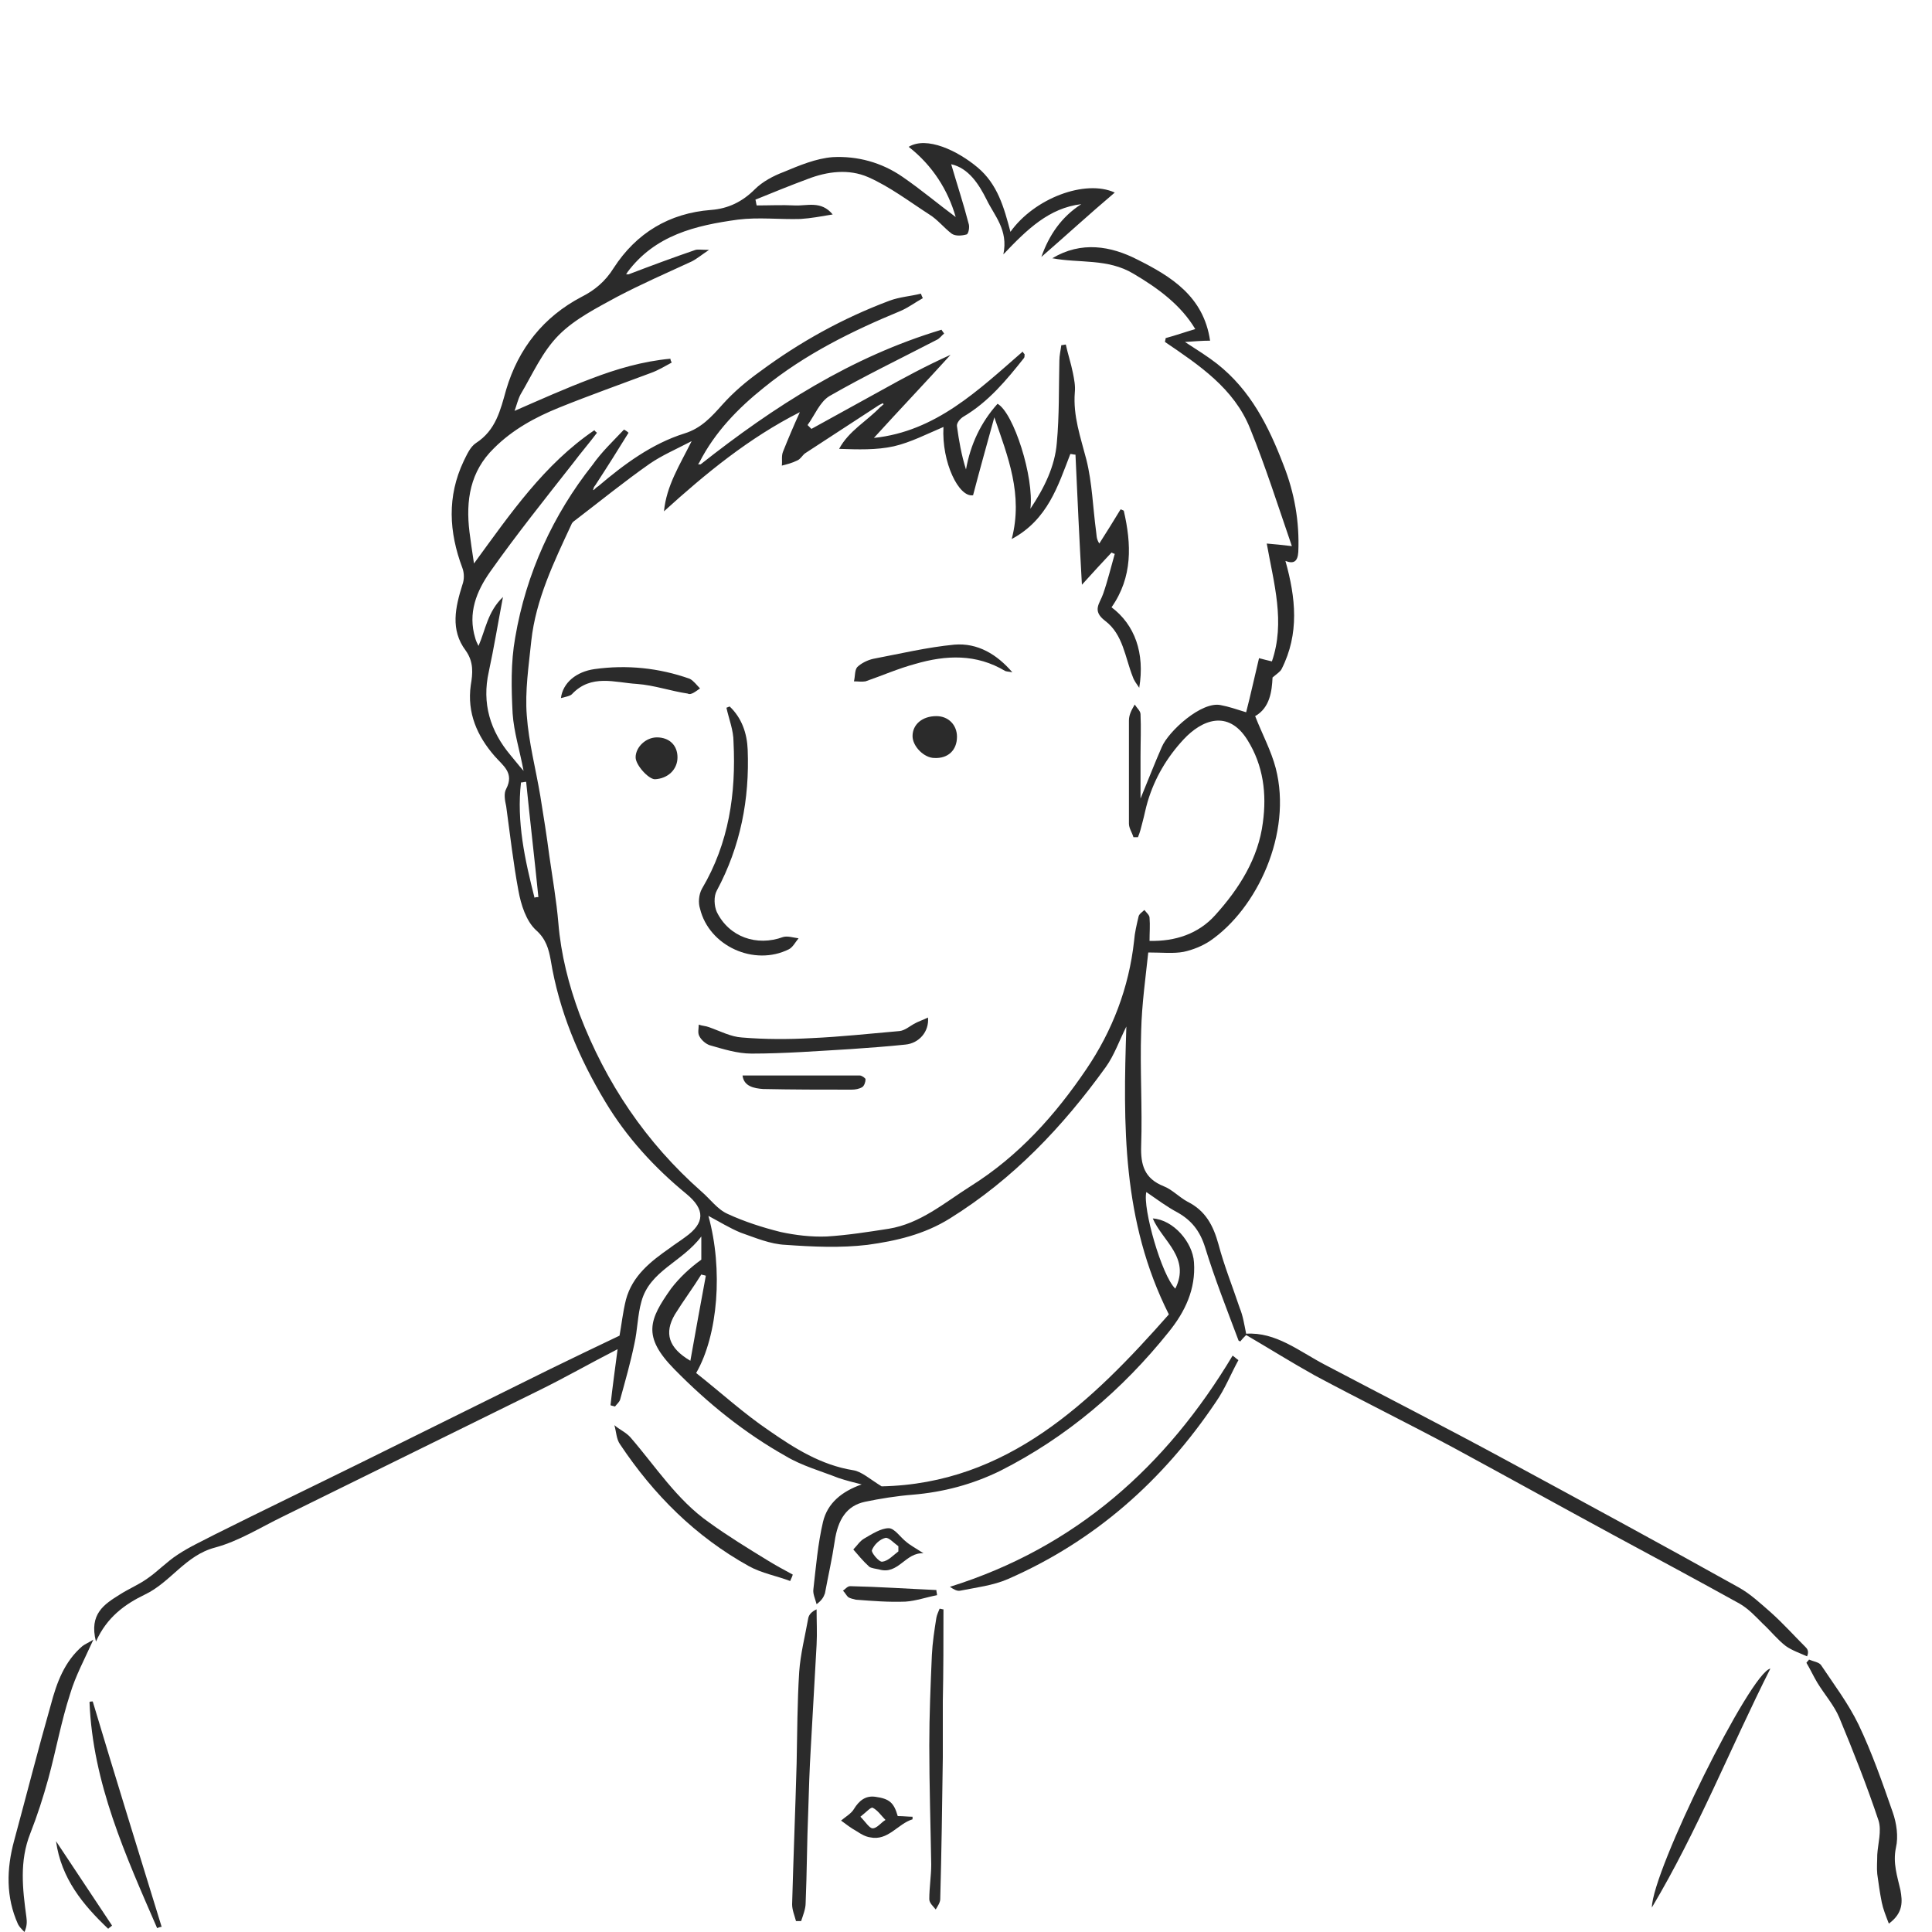 <?xml version="1.0" encoding="utf-8"?>
<!-- Generator: Adobe Illustrator 27.2.0, SVG Export Plug-In . SVG Version: 6.00 Build 0)  -->
<svg version="1.1" id="レイヤー_1" xmlns="http://www.w3.org/2000/svg" xmlns:xlink="http://www.w3.org/1999/xlink" x="0px"
	 y="0px" viewBox="0 0 300 300" style="enable-background:new 0 0 300 300;" xml:space="preserve">
<style type="text/css">
	.st0{fill:#2B2B2B;}
</style>
<g>
	<path class="st0" d="M280.4,255.8c-1.8-1.8-3.5-3.7-5.4-5.4c-1.6-1.4-3.2-2.9-5-3.9c-12-6.7-24-13.2-36-19.7
		c-9.4-5.1-18.8-9.9-28.3-14.9c-4-2.1-7.6-5.1-12.2-4.8c-0.3-1.5-0.5-2.8-1-4c-1.1-3.3-2.4-6.5-3.3-9.9c-0.8-2.9-2-5.2-4.8-6.6
		c-1.3-0.7-2.4-1.9-3.7-2.4c-3-1.2-3.6-3.3-3.5-6.3c0.2-5.9-0.2-11.8,0-17.8c0.1-4.2,0.7-8.4,1.1-12.2c2.2,0,3.9,0.2,5.5-0.1
		c1.4-0.3,2.9-0.9,4.1-1.7c7.3-5,12.8-16.7,10.2-26.8c-0.7-2.7-2.1-5.3-3.2-8.1c2.3-1.3,2.6-3.9,2.7-6c0.7-0.6,1.2-0.9,1.4-1.3
		c2.8-5.5,2.2-11.1,0.6-16.8c1.3,0.5,1.9,0.1,2-1.4c0.2-4.7-0.6-9.2-2.3-13.5c-2.3-6-5.1-11.6-10.3-15.7c-1.4-1.1-3-2.1-5-3.4
		c1.6-0.1,2.6-0.2,3.9-0.2c-1-6.9-6.1-10-11.3-12.6c-4.1-2.1-8.7-2.9-13.2-0.2c4.2,0.8,8.6,0,12.6,2.4c3.9,2.3,7.4,4.9,9.6,8.6
		c-1.7,0.5-3.1,1-4.6,1.4c0,0.2-0.1,0.4-0.1,0.6c5.3,3.6,10.7,7.2,13.2,13.4c2.4,5.9,4.3,11.9,6.5,18.3c-1.7-0.2-2.7-0.3-3.9-0.4
		c1.1,6.2,2.9,12.2,0.8,18.3c-0.5-0.1-1.2-0.3-2-0.5c-0.7,2.9-1.3,5.7-2,8.4c-1.6-0.5-2.8-0.9-3.9-1.1c-3-0.7-8.2,4.1-9.2,6.5
		c-1.1,2.5-2.1,5.1-3.3,8c0-2.5,0-4.5,0-6.6c0-2.2,0.1-4.3,0-6.5c0-0.5-0.6-1-0.9-1.5c-0.6,1-0.9,1.7-0.9,2.5c0,5.3,0,10.7,0,16
		c0,0.7,0.5,1.4,0.7,2.1c0.2,0,0.4,0,0.7,0c0.3-0.7,0.5-1.5,0.7-2.3c0.3-1.1,0.5-2.2,0.8-3.2c1.1-3.7,3-6.9,5.6-9.7
		c2.8-3,6.9-4.7,9.9,0.1c2.5,4,3,8.4,2.4,12.8c-0.7,5.6-3.7,10.3-7.4,14.4c-2.6,2.9-6.2,4.1-10.2,4c0-1.3,0.1-2.4,0-3.6
		c0-0.4-0.5-0.8-0.8-1.2c-0.3,0.3-0.8,0.6-0.9,1c-0.3,1.3-0.6,2.5-0.7,3.8c-0.8,7.3-3.4,14-7.4,19.9c-4.8,7.1-10.5,13.5-18,18.2
		c-4.1,2.6-7.8,5.8-12.7,6.6c-3.2,0.5-6.4,1-9.6,1.2c-2.4,0.1-4.9-0.2-7.2-0.7c-2.8-0.7-5.6-1.6-8.2-2.8c-1.6-0.7-2.7-2.3-4.1-3.5
		c-8.6-7.6-14.8-16.8-18.9-27.5c-1.7-4.6-2.9-9.3-3.3-14.2c-0.3-3.5-0.9-6.9-1.4-10.4c-0.4-3.1-0.9-6.2-1.4-9.3
		c-0.7-4.2-1.8-8.3-2.1-12.5c-0.3-3.8,0.3-7.7,0.7-11.6c0.7-6.4,3.5-12.2,6.2-18c0.1-0.3,0.3-0.5,0.6-0.7c3.8-2.9,7.6-6,11.6-8.8
		c1.9-1.3,4-2.2,6.5-3.5c-1.9,3.8-3.9,6.9-4.3,10.9c6.5-5.9,13.2-11.4,21.1-15.4c-1,2.2-1.8,4.1-2.6,6.1c-0.3,0.7-0.1,1.5-0.2,2.2
		c0.8-0.2,1.6-0.4,2.4-0.8c0.5-0.2,0.8-0.8,1.2-1.1c3.8-2.5,7.7-5,11.5-7.5c0.2-0.1,0.4-0.2,0.6-0.3c0,0.1,0.1,0.1,0.1,0.2
		c-0.2,0.1-0.3,0.3-0.5,0.4c-2.1,2.2-4.9,3.7-6.4,6.5c2.9,0.1,5.8,0.2,8.5-0.4c2.6-0.6,5.1-1.9,7.7-3c-0.3,5.5,2.4,11,4.6,10.6
		c1.1-4.2,2.2-8.1,3.3-12.1c2.1,6.1,4.5,12,2.7,18.9c5.6-3,7.2-8.3,9.1-13.2c0.3,0,0.5,0.1,0.8,0.1c0.3,6.6,0.6,13.2,1,20.2
		c1.7-1.9,3.2-3.5,4.6-5c0.2,0.1,0.4,0.2,0.5,0.2c-0.6,2.1-1.1,4.2-1.8,6.2c-0.5,1.5-1.8,2.6,0.3,4.2c2.8,2.1,3.1,5.7,4.3,8.7
		c0.2,0.6,0.6,1.1,1,1.7c0.9-5.4-0.7-9.8-4.3-12.5c3.3-4.7,3.1-9.8,1.9-15c-0.2-0.1-0.4-0.2-0.5-0.2c-1.1,1.8-2.2,3.6-3.3,5.3
		c-0.5-0.8-0.4-1.3-0.5-1.9c-0.5-3.7-0.6-7.5-1.5-11.1c-0.9-3.5-2.1-6.8-1.8-10.5c0.1-1-0.1-2-0.3-3c-0.3-1.5-0.8-3-1.1-4.4
		c-0.2,0-0.4,0.1-0.7,0.1c-0.1,0.8-0.3,1.6-0.3,2.4c-0.1,4.3,0,8.5-0.4,12.8c-0.3,3.6-1.9,6.9-4.1,10.2c0.6-4.9-2.6-14.9-5.1-16.3
		c-2.6,2.9-4.2,6.3-4.9,10.2c-0.7-2.2-1.1-4.5-1.4-6.7c-0.1-0.5,0.5-1.2,1-1.5c3.9-2.3,6.7-5.7,9.4-9.1c0.1-0.1,0.1-0.4,0.1-0.6
		c-0.1-0.1-0.2-0.2-0.3-0.4c-6.9,6-13.5,12.4-23.1,13.4c4-4.4,8-8.6,11.9-12.9c-3.8,1.7-7.3,3.6-10.9,5.6c-3.6,2-7.1,3.9-10.7,5.9
		c-0.2-0.2-0.4-0.4-0.6-0.6c1.1-1.5,1.9-3.6,3.4-4.5c5.4-3.1,11-5.8,16.6-8.7c0.5-0.2,0.8-0.7,1.2-1c-0.1-0.2-0.3-0.4-0.4-0.6
		c-14,4.2-26,11.9-37.4,20.9c-0.1,0-0.3,0-0.4,0c0.1-0.1,0.1-0.2,0.2-0.3c2.4-4.7,6-8.4,10-11.6c6.4-5.2,13.7-8.8,21.2-11.9
		c1.2-0.5,2.4-1.4,3.5-2c-0.1-0.2-0.2-0.4-0.3-0.7c-1.6,0.4-3.3,0.5-4.9,1.1c-7.2,2.7-13.9,6.4-20.1,11c-2.1,1.5-4.1,3.2-5.8,5.1
		c-1.7,1.9-3.3,3.7-5.9,4.5c-5.1,1.6-9.4,4.8-13.4,8.2c-0.2,0.1-0.4,0.3-0.5,0.4c-0.1,0.1-0.2,0.2-0.3,0.2c0-0.1,0.1-0.3,0.1-0.4
		c0.1-0.2,0.3-0.4,0.4-0.6c1.7-2.6,3.4-5.3,5-7.9c-0.2-0.2-0.5-0.4-0.7-0.5c-1.7,1.8-3.5,3.5-4.9,5.5C85.9,79.9,81.7,89,80,99
		c-0.7,3.9-0.6,7.9-0.4,11.8c0.2,2.9,1.1,5.7,1.7,8.9c-0.8-0.9-1.4-1.7-2-2.4c-3.2-3.8-4.5-8.1-3.4-13c0.8-3.7,1.4-7.4,2.2-11.6
		c-2.4,2.3-2.7,5.1-3.8,7.6c-0.2-0.4-0.4-0.8-0.5-1.2c-1.2-3.9,0.2-7.3,2.3-10.3c4.1-5.8,8.5-11.3,12.9-16.9
		c1.2-1.6,2.5-3.1,3.7-4.7c-0.1-0.1-0.3-0.2-0.4-0.4c-7.8,5.3-13,12.9-18.7,20.7c-0.3-1.9-0.5-3.4-0.7-4.9c-0.6-4.9,0.1-9.4,3.8-13
		c2.9-2.9,6.4-4.8,10.1-6.3c4.7-1.9,9.5-3.6,14.3-5.4c1.1-0.4,2.1-1,3.2-1.6c-0.1-0.2-0.2-0.4-0.2-0.6c-4.3,0.4-8.4,1.6-12.3,3.1
		c-4,1.5-8,3.3-11.9,5c0.3-0.8,0.5-1.7,0.9-2.5c1.9-3.2,3.4-6.7,6-9.3c2.5-2.5,5.9-4.2,9-5.9c3.8-2,7.7-3.7,11.6-5.5
		c0.8-0.4,1.5-1,2.7-1.8c-1.1,0-1.7-0.1-2.1,0c-3.5,1.2-7,2.5-10.4,3.8c-0.1,0-0.3,0-0.4,0c0.1-0.1,0.2-0.2,0.2-0.3
		c4.3-5.8,10.6-7.3,17.2-8.2c3.2-0.4,6.5,0,9.7-0.1c1.6-0.1,3.2-0.4,5-0.7c-1.8-2.2-4-1.3-5.9-1.4c-2-0.1-3.9,0-5.9,0
		c-0.1-0.3-0.1-0.6-0.2-0.9c2.7-1.1,5.4-2.2,8.1-3.2c3.1-1.2,6.4-1.6,9.4-0.3c3.4,1.5,6.4,3.8,9.5,5.8c1.3,0.8,2.3,2.1,3.5,3
		c0.6,0.4,1.6,0.3,2.3,0.1c0.3-0.1,0.5-1.2,0.3-1.7c-0.8-3.1-1.8-6.1-2.7-9.2c2.7,0.6,4.3,3.1,5.5,5.5c1.2,2.5,3.4,4.7,2.6,8.5
		c3.7-3.9,7.1-7.2,12.1-7.8c-3.1,2-5,4.8-6.2,8.2c3.8-3.3,7.5-6.7,11.4-10c-4.6-2.1-12.5,0.9-16.2,6.1c-1-3.8-2-7.4-5.1-10
		c-3.1-2.6-7.9-4.9-10.7-3.2c3.7,2.9,6.1,6.7,7.3,10.9c-2.7-2-5.3-4.2-8.2-6.2c-3.3-2.3-7.1-3.3-10.9-3.1c-2.6,0.2-5.2,1.3-7.6,2.3
		c-1.6,0.6-3.3,1.5-4.5,2.7c-1.9,1.9-4.1,3-6.8,3.2c-6.5,0.5-11.6,3.6-15.1,9c-1.3,2.1-3,3.5-5,4.5c-5.9,3.1-9.8,8-11.7,14.4
		c-0.9,3.2-1.6,6.3-4.7,8.3c-0.9,0.6-1.4,1.8-1.9,2.8c-2.6,5.5-2.3,11-0.2,16.6c0.3,0.8,0.3,1.8,0,2.6c-1.1,3.5-1.9,7,0.5,10.2
		c1.3,1.8,1.1,3.6,0.8,5.4c-0.6,4.3,1,7.9,3.7,11c1.3,1.5,3.1,2.6,1.8,5.1c-0.4,0.7-0.2,1.8,0,2.7c0.6,4.4,1.1,8.8,1.9,13.1
		c0.4,2.2,1.2,4.7,2.7,6.1c1.6,1.4,2,3,2.3,4.6c1.3,8,4.4,15.3,8.5,22.1c3.3,5.5,7.6,10.2,12.6,14.3c2.9,2.4,2.9,4.5-0.2,6.7
		c-0.8,0.6-1.6,1.1-2.4,1.7c-3,2.1-5.8,4.3-6.8,8c-0.5,2-0.7,4-1,5.6c-3.8,1.8-7.3,3.5-10.8,5.2c-9.7,4.8-19.4,9.6-29.1,14.4
		c-7.7,3.8-15.4,7.5-23,11.3c-1.9,1-3.9,1.9-5.7,3.1c-1.7,1.1-3.1,2.6-4.7,3.7c-1.4,1-2.9,1.6-4.3,2.5c-2.4,1.5-4.8,3-3.7,7.3
		c1.7-3.8,4.5-5.8,7.6-7.3c4-1.9,6.3-6.1,10.9-7.3c3.7-1,7-3.1,10.5-4.8c13.2-6.5,26.4-13,39.6-19.5c4.1-2,8.1-4.3,12.4-6.5
		c-0.4,3.1-0.8,5.9-1.1,8.7c0.2,0.1,0.4,0.1,0.7,0.2c0.3-0.4,0.7-0.7,0.8-1.1c0.8-2.9,1.6-5.7,2.2-8.6c0.5-2.2,0.5-4.5,1.1-6.6
		c1.3-4.8,6.3-6.1,9.3-10.1c0,1.7,0,2.6,0,3.6c-1.8,1.3-3.4,2.8-4.7,4.5c-3.4,4.8-4.5,7.4,0.5,12.5c5.2,5.3,10.9,9.9,17.3,13.5
		c2.5,1.5,5.4,2.3,8.2,3.4c1.2,0.4,2.4,0.7,3.6,1c-3.1,1.1-5.3,2.9-6,5.8c-0.8,3.4-1.1,7-1.5,10.5c-0.1,0.7,0.3,1.5,0.5,2.3
		c0.8-0.6,1.1-1.1,1.3-1.7c0.5-2.7,1.1-5.3,1.5-8c0.5-3.5,1.9-5.6,4.7-6.2c2.4-0.5,4.9-0.9,7.4-1.1c4.8-0.4,9.3-1.6,13.6-3.7
		c10.3-5.2,19-12.6,26.2-21.6c2.5-3.1,4.2-6.6,3.9-10.8c-0.2-3.1-3.2-6.6-6.4-6.8c1.5,3.5,5.9,6.1,3.5,10.9c-2.1-2-5.1-12.5-4.5-15
		c1.6,1.1,3.2,2.3,4.9,3.2c2.1,1.2,3.4,2.8,4.2,5.3c1.5,4.9,3.4,9.7,5.2,14.5c0,0.1,0.1,0.1,0.3,0.2c0.3-0.4,0.6-0.7,0.9-1
		c3.6,2.1,7.1,4.3,10.7,6.3c7.1,3.8,14.4,7.4,21.5,11.2c8.3,4.5,16.6,9.1,24.9,13.6c6.5,3.5,13,7,19.5,10.6c1.4,0.8,2.5,2,3.6,3.1
		c1.2,1.1,2.3,2.5,3.6,3.5c1,0.7,2.2,1.1,3.3,1.6C280.9,256.5,280.7,256.1,280.4,255.8z M83,139.4c-1.5-5.9-2.8-11.8-2.1-17.9
		c0.3,0,0.5-0.1,0.8-0.1c0.6,6,1.3,11.9,1.9,17.9C83.3,139.3,83.2,139.3,83,139.4z M104.8,204.1c1.3-2.1,2.8-4.1,4.1-6.2
		c0.2,0.1,0.5,0.1,0.7,0.2c-0.8,4.3-1.6,8.7-2.4,13.2C103.8,209.3,103.1,207,104.8,204.1z M181.5,204.1
		c-12,13.6-25.1,26.3-44.6,26.7c-1.8-1.1-3.1-2.3-4.4-2.5c-5-0.8-9.1-3.4-13-6.1c-4-2.7-7.6-6-11.4-9c3.4-5.9,4.2-16.1,1.9-24.4
		c1.7,0.9,3.3,1.9,5,2.6c2.3,0.8,4.6,1.8,7,1.9c4.2,0.3,8.5,0.5,12.7,0c4.4-0.6,8.8-1.6,12.8-4.1c9.8-6.1,17.5-14.2,24.2-23.5
		c1.3-1.8,2.1-4.1,3.2-6.3C174.4,174.6,174.2,189.6,181.5,204.1z"/>
	<path class="st0" d="M147.5,246.4c0.6,0.4,1.1,0.7,1.6,0.6c2.5-0.5,5.1-0.8,7.4-1.8c13.5-5.9,24.1-15.3,32.3-27.5
		c1.4-2,2.3-4.3,3.5-6.5c-0.3-0.2-0.6-0.5-0.9-0.7C181.1,227.7,167,240.3,147.5,246.4z"/>
	<path class="st0" d="M295.1,293.5c-0.5-2.2-1.2-4.2-0.7-6.6c0.4-1.7,0.1-3.8-0.5-5.5c-1.6-4.6-3.2-9.2-5.3-13.6
		c-1.6-3.3-3.8-6.2-5.8-9.2c-0.3-0.5-1.2-0.6-1.9-0.9c-0.1,0.2-0.3,0.3-0.4,0.5c0.6,1,1.1,2.1,1.7,3.1c1.1,1.8,2.6,3.5,3.4,5.4
		c2.2,5.3,4.3,10.6,6.1,16c0.5,1.6-0.1,3.6-0.2,5.3c0,1-0.1,2,0,3c0.2,1.5,0.4,2.9,0.7,4.4c0.2,1,0.6,2,1.1,3.3
		C295.6,297,295.4,295.2,295.1,293.5z"/>
	<path class="st0" d="M108.7,141.1c1.4,5.8,8.4,9,13.8,6.3c0.6-0.3,1-1.1,1.5-1.7c-0.8-0.1-1.7-0.4-2.4-0.2c-4.1,1.5-8.4,0-10.3-3.9
		c-0.4-0.9-0.5-2.4,0-3.3c3.7-6.9,5.1-14.2,4.8-21.9c-0.1-2.5-0.9-4.9-2.8-6.7c-0.2,0.1-0.3,0.1-0.5,0.2c0.4,1.8,1.1,3.5,1.1,5.3
		c0.4,8-0.7,15.7-4.9,22.8C108.5,138.9,108.4,140.2,108.7,141.1z"/>
	<path class="st0" d="M14.5,254.6c-0.8,0.5-1.3,0.7-1.7,1c-2.8,2.4-4,5.7-4.9,9.1c-2,7-3.8,14.1-5.7,21.1c-1.2,4.4-1.3,8.8,0.6,13
		c0.2,0.4,0.6,0.8,1,1.2c0.4-0.9,0.4-1.6,0.3-2.3c-0.6-4.4-1.1-8.7,0.6-13c1.1-2.8,2-5.6,2.8-8.5c1.2-4.4,2-8.9,3.4-13.2
		C11.7,260.3,13.1,257.7,14.5,254.6z"/>
	<path class="st0" d="M125.5,251.3c-0.5,2.8-1.2,5.5-1.4,8.3c-0.3,4.7-0.3,9.5-0.4,14.2c-0.2,7.3-0.5,14.6-0.7,21.9
		c0,0.9,0.4,1.8,0.6,2.6c0.3,0,0.6,0,0.8,0c0.3-0.9,0.7-1.9,0.7-2.8c0.2-4.7,0.2-9.5,0.4-14.2c0.1-3.3,0.2-6.6,0.4-9.9
		c0.3-5.3,0.6-10.7,0.9-16c0.1-1.8,0-3.7,0-5.5C126.1,250.2,125.6,250.7,125.5,251.3z"/>
	<path class="st0" d="M146.5,249.9c-0.2,0-0.4-0.1-0.6-0.1c-0.2,0.5-0.4,0.9-0.5,1.4c-0.3,1.9-0.6,3.8-0.7,5.8
		c-0.2,4.7-0.4,9.3-0.4,14c0,6.2,0.2,12.4,0.3,18.5c0,1.8-0.3,3.6-0.3,5.4c0,0.6,0.6,1.1,1,1.6c0.3-0.5,0.7-1.1,0.7-1.6
		c0.2-7.3,0.3-14.6,0.4-22c0-2.9,0-5.8,0-8.7C146.5,259.5,146.5,254.7,146.5,249.9z"/>
	<path class="st0" d="M144.1,158c-0.8,0.4-1.5,0.6-2.2,1c-0.7,0.4-1.4,1-2.2,1.1c-4.6,0.4-9.2,0.9-13.7,1.1
		c-3.6,0.2-7.2,0.2-10.8-0.1c-1.7-0.1-3.4-1-5.1-1.6c-0.5-0.2-1.1-0.2-1.6-0.4c0,0.6-0.2,1.3,0.1,1.8c0.3,0.6,1,1.2,1.6,1.4
		c2.1,0.6,4.3,1.3,6.5,1.3c5.1,0,10.3-0.4,15.4-0.7c2.8-0.2,5.7-0.4,8.5-0.7C142.7,162,144.3,160.2,144.1,158z"/>
	<path class="st0" d="M119.2,242.3c-3.1-1.9-6.2-3.8-9.1-5.9c-5-3.5-8.3-8.7-12.2-13.2c-0.7-0.8-1.7-1.2-2.5-1.9
		c0.3,1,0.3,2.2,0.9,3c5.2,7.8,11.7,14.3,20,18.9c2,1.1,4.3,1.5,6.4,2.3c0.1-0.3,0.3-0.6,0.4-1C121.8,243.8,120.5,243.1,119.2,242.3
		z"/>
	<path class="st0" d="M256.5,296.2c7.1-11.9,12.2-24.8,18.4-37.1C271.8,259.7,256.6,290.4,256.5,296.2z"/>
	<path class="st0" d="M13.9,264.3c0.5,12.6,5.6,23.8,10.5,35.1c0.2-0.1,0.5-0.2,0.7-0.2c-3.6-11.7-7.2-23.3-10.7-35
		C14.2,264.2,14,264.2,13.9,264.3z"/>
	<path class="st0" d="M108.7,106.9c-0.5-0.5-1-1.2-1.6-1.5c-4.8-1.7-9.8-2.2-14.8-1.5c-2.8,0.4-4.9,2.1-5.2,4.5
		c0.7-0.2,1.4-0.3,1.7-0.6c3-3.2,6.7-1.8,10.1-1.6c2.7,0.2,5.2,1.1,7.9,1.5C107.3,108,108.1,107.3,108.7,106.9z"/>
	<path class="st0" d="M157.2,104.4c-2.4-2.8-5.4-4.6-9-4.3c-4.2,0.4-8.4,1.4-12.6,2.2c-0.9,0.2-1.9,0.7-2.5,1.3
		c-0.4,0.5-0.3,1.4-0.5,2.2c0.6,0,1.2,0.1,1.8,0c2.6-0.9,5.1-2,7.7-2.7c4.8-1.4,9.5-1.6,14,1.1C156.4,104.3,156.8,104.3,157.2,104.4
		z"/>
	<path class="st0" d="M115.3,167c0.2,1.7,1.8,2,3.2,2.1c4.6,0.1,9.1,0.1,13.7,0.1c0.6,0,1.2-0.1,1.7-0.4c0.3-0.2,0.5-0.8,0.5-1.2
		c0-0.2-0.6-0.6-0.9-0.6C127.5,167,121.4,167,115.3,167z"/>
	<path class="st0" d="M148.6,114.4c0-1.8-1.3-3.2-3.2-3.2c-2.2,0-3.7,1.3-3.7,3.1c0,1.6,1.8,3.4,3.4,3.4
		C147.2,117.8,148.6,116.5,148.6,114.4z"/>
	<path class="st0" d="M139.4,282c-0.6-2.1-1.3-2.7-3.5-3c-1.5-0.2-2.5,0.6-3.3,1.9c-0.4,0.7-1.3,1.2-2,1.8c0.8,0.6,1.6,1.2,2.5,1.7
		c0.6,0.4,1.3,0.8,2,0.9c2.8,0.6,4.3-2.1,6.6-2.8c0,0,0-0.2,0-0.4C141,282.1,140.3,282,139.4,282z M135.5,283.9
		c-0.5,0-1.1-1-1.9-1.8c0.9-0.7,1.6-1.5,1.9-1.4c0.8,0.4,1.3,1.2,2,1.9C136.8,283,136.2,283.9,135.5,283.9z"/>
	<path class="st0" d="M98.7,117.6c0,1.2,2,3.4,3,3.4c2-0.1,3.5-1.5,3.5-3.4c0-1.9-1.3-3.1-3.2-3.1C100.3,114.5,98.7,116,98.7,117.6z
		"/>
	<path class="st0" d="M136.5,243.7c3,0.9,4.1-2.7,6.9-2.5c-1.2-0.8-2-1.2-2.7-1.8c-0.9-0.7-1.8-2.1-2.7-2.1c-1.2,0-2.6,0.9-3.8,1.6
		c-0.7,0.4-1.1,1.1-1.7,1.7c0.7,0.8,1.5,1.8,2.5,2.7C135.3,243.5,136,243.6,136.5,243.7z M137.5,238.8c0.5-0.1,1.3,0.8,2,1.3
		c0,0.3,0,0.6,0,0.8c-0.8,0.6-1.6,1.5-2.5,1.6c-0.5,0.1-1.8-1.5-1.6-1.8C135.7,239.9,136.6,239,137.5,238.8z"/>
	<path class="st0" d="M130.9,247c0.3,0.3,0.5,0.7,0.8,1c0.3,0.2,0.8,0.3,1.2,0.4c2.6,0.2,5.1,0.4,7.7,0.3c1.6-0.1,3.3-0.7,4.9-1
		c0-0.3-0.1-0.5-0.1-0.8c-4.5-0.2-8.9-0.5-13.4-0.6C131.6,246.3,131.2,246.8,130.9,247z"/>
	<path class="st0" d="M16.8,299.5c0.2-0.2,0.4-0.3,0.6-0.5c-2.9-4.4-5.8-8.7-8.7-13.1C9.5,291.7,12.9,295.8,16.8,299.5z"/>
</g>
</svg>

